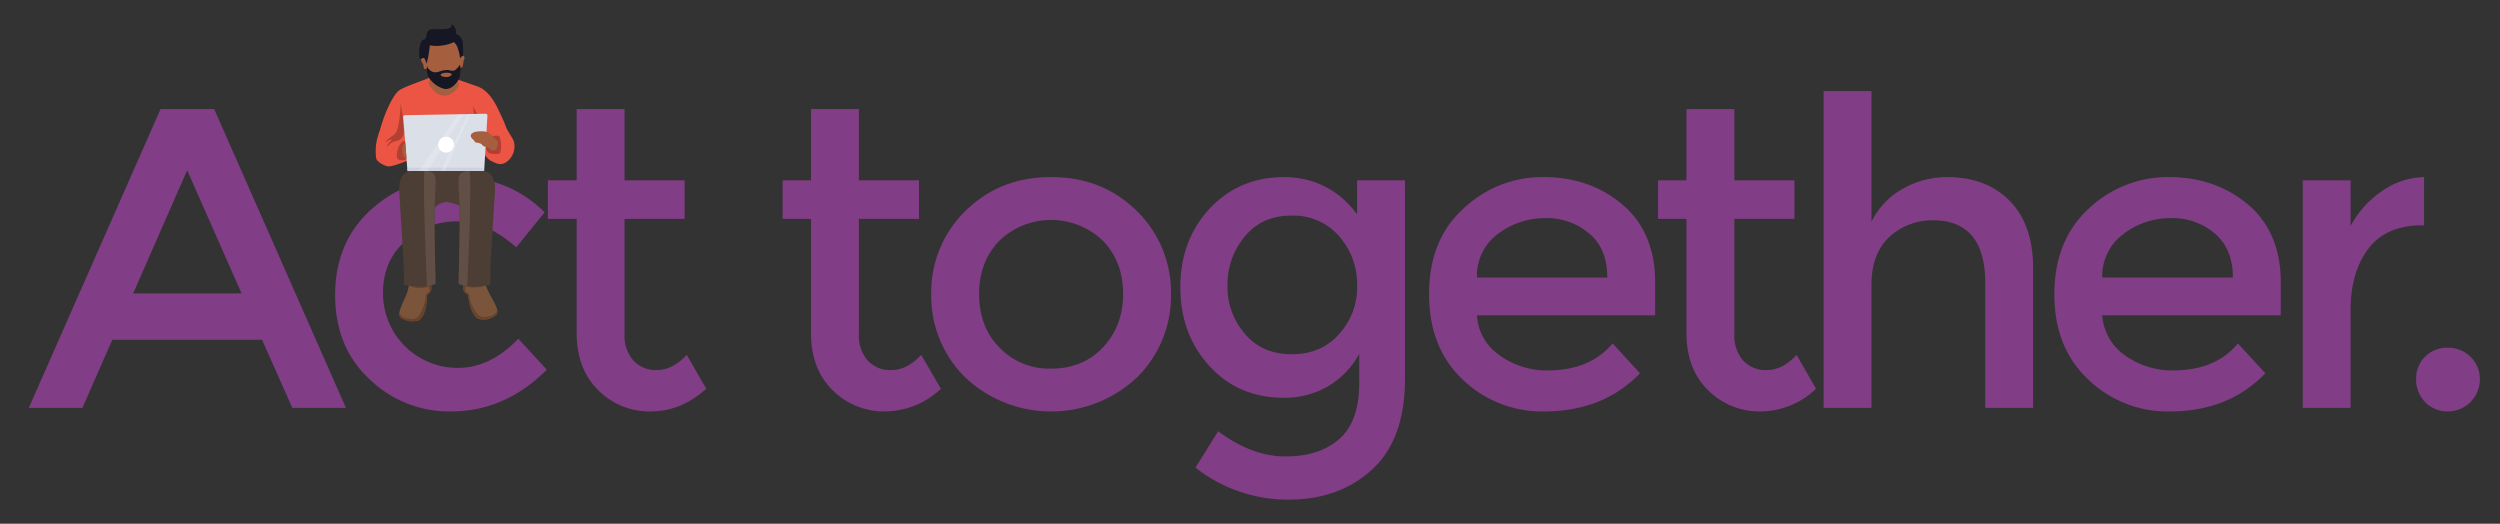<svg xmlns="http://www.w3.org/2000/svg" width="694.5" height="145.5" viewBox="0 0 694.5 145.5">
  <rect x="0" y="0" width="694.5" height="145.5" fill="#333333" stroke="none"/>
  <g style="isolation: isolate">
    <g>
      <g>
        <path d="M31.2,94.4l-8.3,18.9H8l36.6-83H59.5l36.6,83H81.2L72.8,94.4ZM67.1,81.5,52,47.3,37,81.5Z" fill="#813d86"/>
        <path d="M125.3,114.3a31.8,31.8,0,0,1-22.7-9c-6.4-6-9.5-13.8-9.5-23.4s3.3-17.6,9.9-23.6,14.7-9.1,24.2-9.1A33,33,0,0,1,151.3,59l-7.9,9.7q-8.1-7.2-16.5-7.2a20.9,20.9,0,0,0-14.4,5.6c-4.1,3.6-6.1,8.4-6.1,14.2a20.7,20.7,0,0,0,20.9,20.9c5.9,0,11.5-2.7,16.7-8.1l7.9,8.6C144.2,110.4,135.3,114.3,125.3,114.3Z" fill="#813d86"/>
        <path d="M173.5,60.8V92.9a10.4,10.4,0,0,0,2.4,7.2,8.4,8.4,0,0,0,6.6,2.7c2.9,0,5.6-1.4,8.3-4.2l5.4,9.4c-4.7,4.2-9.8,6.3-15.5,6.3a20,20,0,0,1-14.5-5.9q-6-5.9-6-15.9V60.8h-8V50.1h8V30.3h13.3V50.1h16.7V60.8Z" fill="#813d86"/>
        <path d="M238.6,60.8V92.9a10.4,10.4,0,0,0,2.4,7.2,8.5,8.5,0,0,0,6.7,2.7c2.8,0,5.6-1.4,8.2-4.2l5.5,9.4a22.9,22.9,0,0,1-15.6,6.3,20.2,20.2,0,0,1-14.5-5.9q-6-5.9-6-15.9V60.8h-7.9V50.1h7.9V30.3h13.3V50.1h16.7V60.8Z" fill="#813d86"/>
        <path d="M315.8,104.9a34.8,34.8,0,0,1-47.6,0,31.7,31.7,0,0,1-9.5-23.2,31.5,31.5,0,0,1,9.5-23.1c6.4-6.3,14.3-9.4,23.8-9.4s17.4,3.1,23.8,9.4a31.5,31.5,0,0,1,9.5,23.1A31.7,31.7,0,0,1,315.8,104.9Zm-38.1-8.3a19,19,0,0,0,14.3,5.8c5.8,0,10.6-1.9,14.3-5.8s5.7-8.8,5.7-14.9-1.9-11-5.7-14.9a20.8,20.8,0,0,0-28.6,0c-3.8,3.9-5.7,8.8-5.7,14.9S273.9,92.8,277.7,96.6Z" fill="#813d86"/>
        <path d="M390.3,50.1v55.2c0,11.1-3,19.5-9.1,25.1s-13.8,8.4-23.3,8.4a41.4,41.4,0,0,1-25.8-8.9l6.3-10.1c6.2,4.6,12.4,7,18.7,7s11.3-1.6,15-4.9,5.5-8.4,5.5-15.6v-8a23.4,23.4,0,0,1-8.5,8.9,23.7,23.7,0,0,1-12.4,3.3c-8.4,0-15.3-2.9-20.7-8.8s-8.1-13.2-8.1-21.9,2.7-16,8.1-21.8,12.3-8.8,20.6-8.8,15.2,3.4,20.4,10.3V50.1ZM341,79.3a19.8,19.8,0,0,0,4.8,13.4c3.2,3.8,7.5,5.7,13,5.7s9.8-1.8,13.1-5.5A19.1,19.1,0,0,0,377,79.3a20,20,0,0,0-5.1-13.8,16.8,16.8,0,0,0-13.2-5.6c-5.4,0-9.7,1.9-12.9,5.8A20.7,20.7,0,0,0,341,79.3Z" fill="#813d86"/>
        <path d="M459.8,87.6H410.3a14.3,14.3,0,0,0,6.3,11.1,22.2,22.2,0,0,0,13.3,4.2c7.9,0,13.9-2.5,18.1-7.5l7.6,8.3c-6.9,7.1-15.7,10.6-26.7,10.6a31.7,31.7,0,0,1-22.6-8.9Q397,96.6,397,81.7c0-10,3.1-17.9,9.5-23.7a31.7,31.7,0,0,1,22.4-8.8c8.6,0,15.9,2.6,21.9,7.7s9,12.4,9,21.5ZM410.3,77.1h36.2c0-5.3-1.6-9.4-5-12.2a17.9,17.9,0,0,0-12.3-4.3A21.5,21.5,0,0,0,416.1,65,14.4,14.4,0,0,0,410.3,77.1Z" fill="#813d86"/>
        <path d="M481.8,60.8V92.9a10.4,10.4,0,0,0,2.4,7.2,8.5,8.5,0,0,0,6.7,2.7c2.8,0,5.6-1.4,8.2-4.2l5.4,9.4a22.5,22.5,0,0,1-15.5,6.3,20.2,20.2,0,0,1-14.5-5.9q-6-5.9-6-15.9V60.8h-7.9V50.1h7.9V30.3h13.3V50.1h16.7V60.8Z" fill="#813d86"/>
        <path d="M519.9,79.1v34.2H506.6v-88h13.3V61.6a20.9,20.9,0,0,1,8.6-9.1,24.5,24.5,0,0,1,12.4-3.3c7.1,0,12.9,2.1,17.3,6.5s6.6,10.7,6.6,18.9v38.7H551.5V78.6c0-11.6-4.9-17.4-14.5-17.4a17.6,17.6,0,0,0-12,4.5C521.6,68.8,519.9,73.3,519.9,79.1Z" fill="#813d86"/>
        <path d="M633.6,87.6H584a14.8,14.8,0,0,0,6.3,11.1,22.5,22.5,0,0,0,13.4,4.2q11.8,0,18-7.5l7.6,8.3c-6.8,7.1-15.7,10.6-26.6,10.6a31.6,31.6,0,0,1-22.6-8.9c-6.3-5.9-9.4-13.8-9.4-23.7s3.2-17.9,9.5-23.7a32,32,0,0,1,22.4-8.8c8.6,0,16,2.6,22,7.7s9,12.4,9,21.5ZM584,77.1h36.3c0-5.3-1.7-9.4-5-12.2A17.9,17.9,0,0,0,603,60.6,21.3,21.3,0,0,0,589.9,65,14.5,14.5,0,0,0,584,77.1Z" fill="#813d86"/>
        <path d="M672.8,62.6c-6.5,0-11.5,2.1-14.8,6.4s-5,10-5,17.2v27.1H639.7V50.1H653V62.8a27,27,0,0,1,8.7-9.7,20.8,20.8,0,0,1,11.7-3.9V62.6Z" fill="#813d86"/>
        <path d="M673.7,111.7a8.8,8.8,0,0,1-2.5-6.3,8.5,8.5,0,0,1,8.8-8.8,8.8,8.8,0,0,1,6.3,2.5,8.6,8.6,0,0,1,2.6,6.3,8.9,8.9,0,0,1-8.9,8.9A8.6,8.6,0,0,1,673.7,111.7Z" fill="#813d86"/>
      </g>
      <g>
        <path d="M113.8,77.8a13.8,13.8,0,0,1-.9,4c-.8,2.2-2.9,5.4-1.5,6.5a5.8,5.8,0,0,0,4.9.7c1.1-.6,1.9-2.6,2.1-4.3s.1-2.9.5-3a1.7,1.7,0,0,0,.9-1.7c0-1.1-.2-3.3-.2-3.3Z" fill="#7a553c"/>
        <path d="M113.8,79.4c2.2,1.2,5.3.3,5.3.3s.5,1.4-.2,1.6-.6,1.2-.8,2.1-1.1,4.5-2.6,5-4.1-.1-4.4-1.3l-.2.2a1.9,1.9,0,0,0,.5,1,5.8,5.8,0,0,0,4.9.7c1.1-.6,1.9-2.6,2.1-4.3s.1-2.9.5-3a1.7,1.7,0,0,0,.9-1.7,24.6,24.6,0,0,0-.2-2.8l-2.5.3Z" fill="#694329"/>
        <path d="M134.4,77.3a14.1,14.1,0,0,0,1.4,3.9c.9,2.1,3.3,5.1,2,6.3a5.2,5.2,0,0,1-4.8,1.1c-1.2-.4-2.1-2.3-2.5-4s-.4-2.9-.8-3-.9-.4-1-1.6a19.3,19.3,0,0,1-.1-3.2Z" fill="#7a553c"/>
        <path d="M134.5,79.4c-2.1.9-5.2.2-5.2.2s-.3,1.5.4,1.6.7,1.2.9,2.1,1.6,4.3,3.1,4.7,4.1-.5,4.3-1.7h.2a1.4,1.4,0,0,1-.4,1.1,5.2,5.2,0,0,1-4.8,1.1c-1.2-.4-2.1-2.3-2.5-4s-.4-2.9-.8-3-.9-.4-1-1.6a27.2,27.2,0,0,1-.1-2.8h2.5Z" fill="#694329"/>
        <path d="M142.8,39.5c-.1-.7-1.3-2.3-2.1-3.9l-.7-1.8h0c-.8-1.7-1.6-3.5-2.2-4.6s-2.3-4.2-5.2-5.2l-6-2.1-7.3-.3c-1.6.7-7,2.5-8.4,3.5s-3.8,5.3-5.4,11.2a5.6,5.6,0,0,0-.4,1.2h0a14.1,14.1,0,0,0-.6,6.4c.1,1,2,2,3.1,2.3s5.4-1.5,5.4-1.5l.7,3.9,20.7-1.1V42.6a5.8,5.8,0,0,0,2,2.1c1.2.5,2.7,1.7,4.7,0A5.4,5.4,0,0,0,142.8,39.5Z" fill="#ec5543"/>
        <path d="M111.3,28.7c0,1.5-.4,7.5-1.6,8.5s-1.9,1.3-2.5,2.1,1-.7,1.5-.5-1.3.9-1.1,2a3.9,3.9,0,0,1,2.4-1.6,2.6,2.6,0,0,0,2.2-2.7A54.8,54.8,0,0,0,111.3,28.7Z" fill="#b14032"/>
        <polygon points="131.7 32 131.4 29.4 132.8 32.3 131.7 32" fill="#b14032"/>
        <path d="M112.3,39.2c-1.4.1-2.5,3.6-1.9,4.8s3.3,0,3.3,0V40.3S113.8,39.1,112.3,39.2Z" fill="#b14032"/>
        <path d="M120.7,57.7a5.2,5.2,0,0,1,3.5-1.6,19.9,19.9,0,0,1,4.1,1.3l2.3-10.7H118l-1,5.5Z" fill="#4c3e35"/>
        <path d="M136.3,38c.4-.2,2.2-.6,2.5,0a8.2,8.2,0,0,1,.2,4.4c-.3.7-2.9.4-3.3,0s-1-1.2-.5-1.9A13.4,13.4,0,0,0,136.3,38Z" fill="#b14032"/>
        <path d="M114,47.5c-1.4.2-3.3,1.4-3.1,5.5s1.4,21.5,1.3,23.1v3s5.4,1.4,8.8-.3c0,0-.4-16.5-.3-19.6s.4-8.2.3-9.3S121,46.7,114,47.5Z" fill="#4c3e35"/>
        <path d="M120.7,59.2c0-3,.4-8.2.3-9.3s-.1-2.2-3.1-2.5c-.5,4.6.6,28.4.7,32.1a6.1,6.1,0,0,0,2.4-.7S120.6,62.3,120.7,59.2Z" fill="#614f45"/>
        <path d="M134.4,47.5c1.5.2,3.3,1.4,3.1,5.5s-1.4,21.5-1.3,23.1a24.6,24.6,0,0,1,0,3s-5.4,1.4-8.8-.3c0,0,.4-16.5.3-19.6s-.4-8.2-.3-9.3S127.4,46.7,134.4,47.5Z" fill="#4c3e35"/>
        <path d="M127.7,59.2c0-3-.4-8.2-.3-9.3s.1-2.2,3.1-2.5c.5,4.6-.5,28.4-.7,32.1a7.3,7.3,0,0,1-2.4-.7S127.8,62.3,127.7,59.2Z" fill="#614f45"/>
        <path d="M119.3,20.1c.2.7-.3,2.8-.2,3.2s1.9,3.2,4.2,3.3,4.3-2.5,4.2-2.9a19.6,19.6,0,0,1-.4-3.2C127.1,19.6,119.3,20.1,119.3,20.1Z" fill="#a55f3e"/>
        <path d="M118.6,18.8a4.7,4.7,0,0,0,.4,2.5,7.3,7.3,0,0,0,4.5,3.4c2.3.3,3.9-2.4,4.1-3.1a9.3,9.3,0,0,0,.3-2.9Z" fill="#151724"/>
        <path d="M117.1,16.3c-.3.1-.1.7.3,1.3s.2,1.3.5,1.5.7-.1.7-.1a5.7,5.7,0,0,0,4.9,3,4.1,4.1,0,0,0,4.4-3.3.4.4,0,0,0,.6-.2c.2-.6.2-1.5.4-1.9s.2-1.1-.3-1.1-1.3-3.7-1.3-3.7l-1.4-1.4-6.5,1L117.8,15Z" fill="#a55f3e"/>
        <path d="M118.4,17.7s-.2-2.3-1.3-1.4-.8-5.2.6-5.3-.1-2.9,2.7-2.9,5,.1,5-1,1.8,1.2,1.2,2.3a3,3,0,0,1,2,3,20.4,20.4,0,0,1,0,3.1,1.4,1.4,0,0,0-.8.8,11,11,0,0,0-.6-2.8,3.7,3.7,0,0,0-1.1-1.8,11.5,11.5,0,0,1-6.7.9S119,16.7,118.4,17.7Z" fill="#151724"/>
        <path d="M118.6,19.2v-.9a2.8,2.8,0,0,0,1.7,1.7c1.3.3,1.8-.3,3.2-.5s1.8.3,2.6.1,1.7-1.7,1.7-1.7.1,1,.1,1.5-2.6,3.1-2.6,3.2l-3.5.3-3-2.7Z" fill="#151724"/>
        <path d="M125.5,20.6c.1.3-.6.8-1.5.8s-1.6-.3-1.6-.6.7-.6,1.6-.6S125.4,20.4,125.5,20.6Z" fill="#a55f3e"/>
        <g>
          <path d="M112,32.5l1.2,15h21.3l.9-15.3a.5.5,0,0,0-.4-.6l-22.5.4A.5.5,0,0,0,112,32.5Z" fill="#dbdfe8"/>
          <path d="M126.1,40a2.2,2.2,0,1,1-2.2-2A2.1,2.1,0,0,1,126.1,40Z" fill="#fff"/>
          <path d="M113.1,46.6v.9h21.3v-.9Z" fill="#c3c6d5" opacity="0.5" style="mix-blend-mode: multiply"/>
          <polygon points="127.4 31.7 116.4 47.5 118.7 47.5 128.6 31.7 127.4 31.7" fill="#fff" opacity="0.2"/>
          <polygon points="130.1 31.7 122.5 47.5 123.6 47.5 130.6 31.7 130.1 31.7" fill="#fff" opacity="0.2"/>
        </g>
        <path d="M134.5,36.5a9.8,9.8,0,0,0-2.8.2c-.4.3-.8.4-.9.8s.2,1,.6,1.2l.7.9c.2,0,1.5.1,1.9.7s1.4.4,1.9.9a1.6,1.6,0,0,0,1.7.5c.5-.2.9-2.2.6-2.5s-1-.9-1.6-1.6A3.5,3.5,0,0,0,134.5,36.5Z" fill="#a55f3e"/>
        <path d="M112.6,39.6c-1.2.9-1.1,4.4.3,4.2Z" fill="#a55f3e"/>
      </g>
    </g>
  </g>
</svg>
